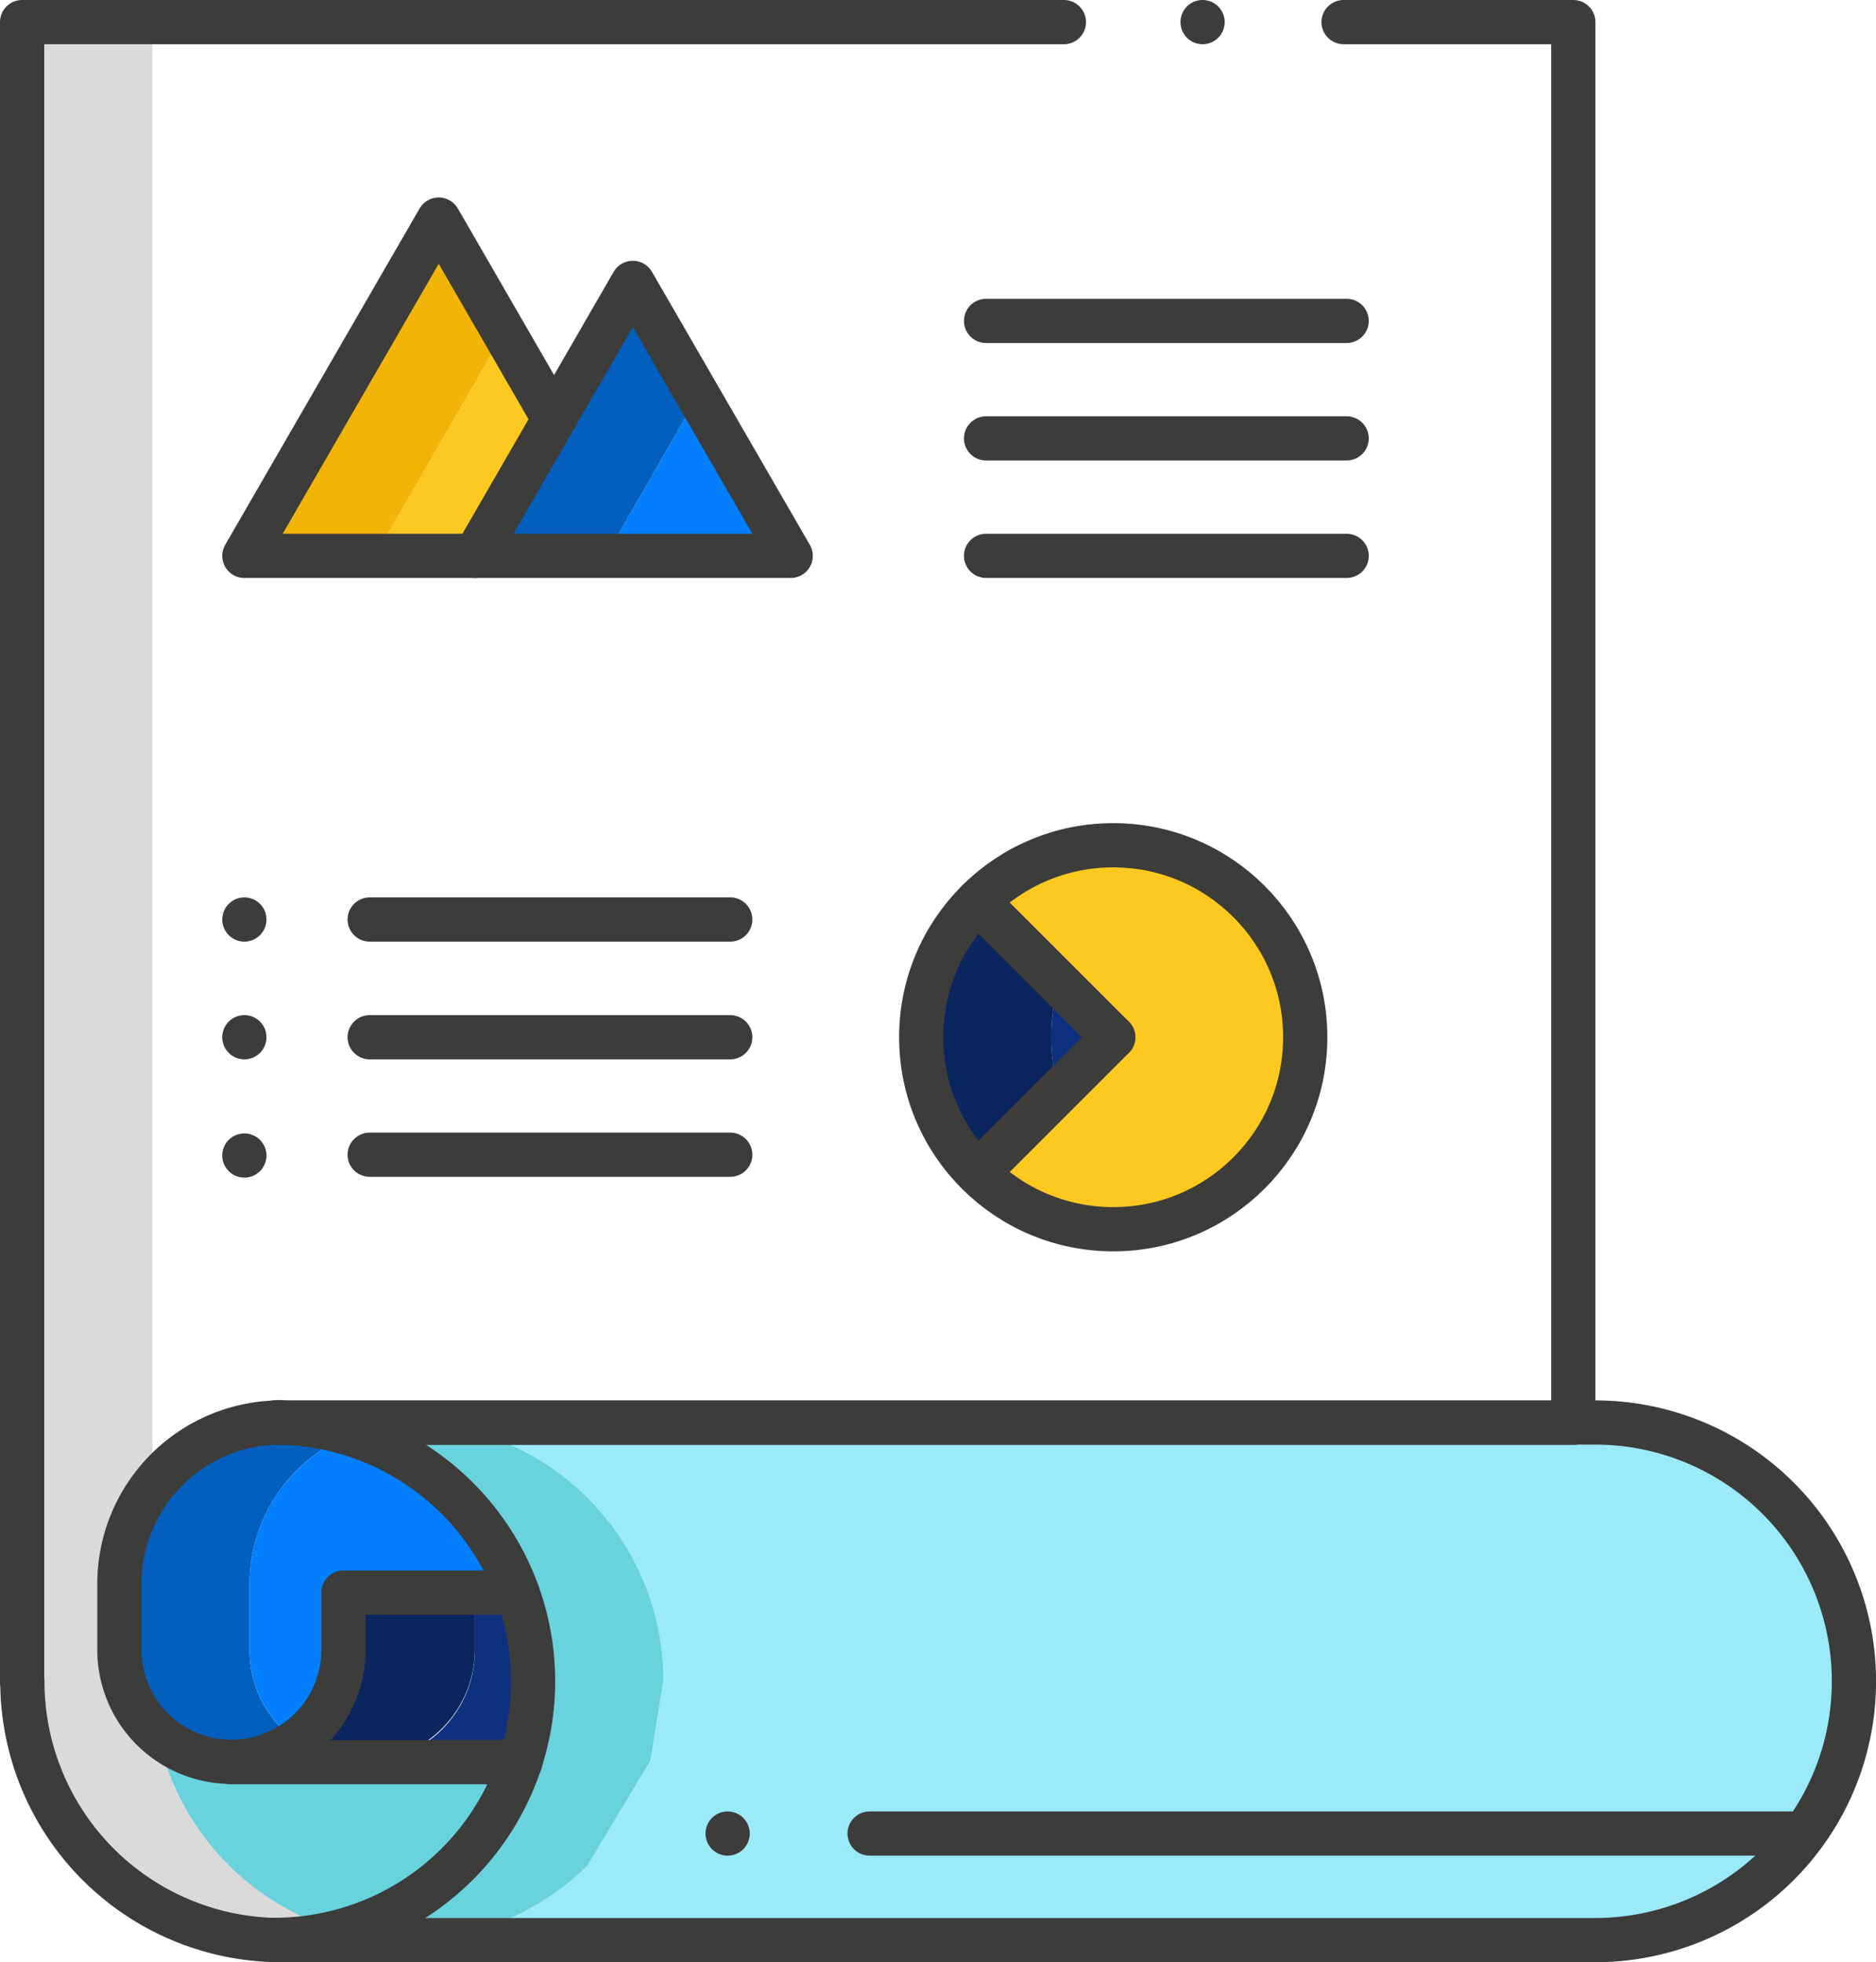 <svg xmlns="http://www.w3.org/2000/svg" viewBox="0 0 84.834 88.746">
  <defs>
    <style>
      .cls-1 {
        fill: #dadada;
      }

      .cls-2 {
        fill: #025fbd;
      }

      .cls-3 {
        fill: #9aeaf8;
      }

      .cls-4 {
        fill: #fdc920;
      }

      .cls-5 {
        fill: #68d2dd;
      }

      .cls-6 {
        fill: #037efc;
      }

      .cls-7 {
        fill: #0e317f;
      }

      .cls-8 {
        fill: #0b255f;
      }

      .cls-9 {
        fill: #f2b406;
      }

      .cls-10 {
        fill: none;
        stroke: #3c3c3b;
        stroke-linecap: round;
        stroke-linejoin: round;
        stroke-width: 2px;
      }
    </style>
  </defs>
  <g id="Group_98" data-name="Group 98" transform="translate(572.786 -2883.848)">
    <path id="Path_10315" data-name="Path 10315" class="cls-1" d="M836.758,94.715a5.042,5.042,0,0,1-1.744-3.817v-3a7.246,7.246,0,0,1,1.5-4.418V17.23H830.62V92.288a11.71,11.71,0,0,0,11.4,11.7h.295a11.5,11.5,0,0,0,2.792-.412,11.781,11.781,0,0,1-8.353-8.859Z" transform="translate(-1402.406 2867.607)"/>
    <path id="Path_10316" data-name="Path 10316" class="cls-2" d="M834.35,81.3a5.078,5.078,0,0,0,8.023,4.123,5.078,5.078,0,0,1-2.132-4.123V78.314a7.281,7.281,0,0,1,4.595-6.774,11.78,11.78,0,0,0-3.181-.53h-.083a7.328,7.328,0,0,0-7.222,7.3Z" transform="translate(-1401.741 2877.186)"/>
    <path id="Path_10317" data-name="Path 10317" class="cls-3" d="M899.1,71H845.55a11.675,11.675,0,0,1,11.4,11.7l-.589,3.652-2.839,4.677a11.7,11.7,0,0,1-7.976,3.428H899.1a11.664,11.664,0,0,0,8.247-3.428,12.119,12.119,0,0,0,1.178-1.39A11.7,11.7,0,0,0,899.1,71Z" transform="translate(-1399.746 2877.184)"/>
    <path id="Path_10318" data-name="Path 10318" class="cls-3" d="M843.342,90.52a11.5,11.5,0,0,1-2.792.412h5.6a11.5,11.5,0,0,1-2.792-.412Z" transform="translate(-1400.637 2880.661)"/>
    <path id="Path_10319" data-name="Path 10319" class="cls-4" d="M873.428,57.513l-2.451,2.45-3.629,3.629-.059.071a8.682,8.682,0,0,0,6.138,2.533,8.424,8.424,0,0,0,2.945-.518,8.671,8.671,0,0,0,5.737-8.164.577.577,0,0,0,0-.141,8.647,8.647,0,0,0-5.738-8.023,8.423,8.423,0,0,0-2.945-.518,8.671,8.671,0,0,0-6.138,2.557l3.688,3.688Z" transform="translate(-1395.874 2873.235)"/>
    <path id="Path_10320" data-name="Path 10320" class="cls-5" d="M858.1,86.316l.589-3.652A11.675,11.675,0,0,0,847.281,71h-5.891a11.675,11.675,0,0,1,11.4,11.7,11.346,11.346,0,0,1-.589,3.652H839.152a5.042,5.042,0,0,1-3.322-1.213,11.781,11.781,0,0,0,8.353,8.883h0a11.5,11.5,0,0,0,2.792.412h.294a11.7,11.7,0,0,0,7.988-3.4Z" transform="translate(-1401.478 2877.184)"/>
    <path id="Path_10321" data-name="Path 10321" class="cls-6" d="M839.35,78.234v2.981a5.078,5.078,0,0,0,2.132,4.123,4.713,4.713,0,0,0,.636-.542,5.054,5.054,0,0,0,1.484-3.534V78.6h7.858a11.711,11.711,0,0,0-7.516-7.139A7.281,7.281,0,0,0,839.35,78.234Z" transform="translate(-1400.851 2877.266)"/>
    <path id="Path_10322" data-name="Path 10322" class="cls-7" d="M848.768,80.135A5.066,5.066,0,0,1,843.69,85.2h7.163a11.348,11.348,0,0,0,.589-3.652,11.78,11.78,0,0,0-.707-4.029h-1.968Z" transform="translate(-1400.078 2878.346)"/>
    <path id="Path_10323" data-name="Path 10323" class="cls-7" d="M870.473,54.12a8.67,8.67,0,0,0,0,4.9l2.451-2.45Z" transform="translate(-1395.37 2874.178)"/>
    <path id="Path_10324" data-name="Path 10324" class="cls-8" d="M867.736,63.205l3.629-3.629a8.671,8.671,0,0,1,0-4.9L867.677,51a8.659,8.659,0,0,0,0,12.288Z" transform="translate(-1396.26 2873.622)"/>
    <path id="Path_10325" data-name="Path 10325" class="cls-6" d="M847.49,29.125h8.365l-4.194-7.245-.624,1.072Z" transform="translate(-1392.885 2879.875)"/>
    <path id="Path_10326" data-name="Path 10326" class="cls-2" d="M848.381,29.9l3.546-6.173.624-1.072-2.945-5.1-.624,1.072-2.945,5.1L842.49,29.9Z" transform="translate(-1393.776 2879.103)"/>
    <path id="Path_10327" data-name="Path 10327" class="cls-4" d="M843.178,29.558l3.546-6.173-2.262-3.935L838.63,29.558Z" transform="translate(-1394.464 2879.442)"/>
    <path id="Path_10328" data-name="Path 10328" class="cls-9" d="M845.352,20.221l-2.945-5.1L833.63,30.33h5.891Z" transform="translate(-1395.354 2878.67)"/>
    <path id="Path_10329" data-name="Path 10329" class="cls-8" d="M849.658,80.135V77.52h-5.891v2.615a5.054,5.054,0,0,1-1.484,3.534,4.717,4.717,0,0,1-.636.542,5.078,5.078,0,0,1-2.957.943h5.891a5.066,5.066,0,0,0,5.078-5.066Z" transform="translate(-1400.968 2878.346)"/>
    <line id="Line_177" data-name="Line 177" class="cls-10" transform="translate(-518.405 2884.848)"/>
    <line id="Line_178" data-name="Line 178" class="cls-10" transform="translate(-539.882 2966.775)"/>
    <line id="Line_179" data-name="Line 179" class="cls-10" transform="translate(-561.736 2925.435)"/>
    <line id="Line_180" data-name="Line 180" class="cls-10" transform="translate(-561.736 2930.76)"/>
    <line id="Line_181" data-name="Line 181" class="cls-10" transform="translate(-561.736 2936.109)"/>
    <path id="Path_10330" data-name="Path 10330" class="cls-10" d="M872.2,7.53H825.09V82.577" transform="translate(-1396.876 2877.318)"/>
    <path id="Path_10331" data-name="Path 10331" class="cls-10" d="M834.9,70.878h58.588V7.53H883.1" transform="translate(-1395.128 2877.318)"/>
    <path id="Path_10332" data-name="Path 10332" class="cls-10" d="M840.453,71h59.578a11.7,11.7,0,0,1,11.7,11.7h0a11.7,11.7,0,0,1-11.7,11.711H840.3" transform="translate(-1400.681 2877.184)"/>
    <path id="Path_10333" data-name="Path 10333" class="cls-10" d="M840.453,71H840.3A11.7,11.7,0,0,1,852,82.7h0a11.7,11.7,0,0,1-11.7,11.7h0" transform="translate(-1400.681 2877.184)"/>
    <path id="Path_10334" data-name="Path 10334" class="cls-10" d="M840.55,71" transform="translate(-1400.637 2877.184)"/>
    <path id="Path_10335" data-name="Path 10335" class="cls-10" d="M842.176,92.639h.153a11.7,11.7,0,0,1-11.7-11.7h0" transform="translate(-1402.404 2878.955)"/>
    <path id="Path_10336" data-name="Path 10336" class="cls-10" d="M841.654,71h0a7.3,7.3,0,0,0-7.3,7.3v2.981a5.066,5.066,0,0,0,5.066,5.066h0a5.066,5.066,0,0,0,5.066-5.066V78.693h7.858" transform="translate(-1401.741 2877.184)"/>
    <line id="Line_182" data-name="Line 182" class="cls-10" x2="13.054" transform="translate(-562.313 2963.547)"/>
    <circle id="Ellipse_10592" data-name="Ellipse 10592" class="cls-10" cx="8.683" cy="8.683" r="8.683" transform="translate(-531.128 2922.077)"/>
    <path id="Path_10337" data-name="Path 10337" class="cls-10" d="M844.058,30.32H833.62l8.789-15.21,5.219,9.036" transform="translate(-1395.356 2878.669)"/>
    <path id="Path_10338" data-name="Path 10338" class="cls-10" d="M849.608,17.54l7.139,12.347H842.48Z" transform="translate(-1393.778 2879.102)"/>
    <line id="Line_183" data-name="Line 183" class="cls-10" x1="6.138" y1="6.138" transform="translate(-528.584 2924.622)"/>
    <line id="Line_184" data-name="Line 184" class="cls-10" x1="6.067" y2="6.067" transform="translate(-528.513 2930.76)"/>
    <line id="Line_185" data-name="Line 185" class="cls-10" x2="16.305" transform="translate(-528.195 2898.362)"/>
    <line id="Line_186" data-name="Line 186" class="cls-10" x2="16.305" transform="translate(-528.195 2903.675)"/>
    <line id="Line_187" data-name="Line 187" class="cls-10" x2="16.305" transform="translate(-528.195 2908.988)"/>
    <line id="Line_188" data-name="Line 188" class="cls-10" x2="16.305" transform="translate(-556.069 2925.435)"/>
    <line id="Line_189" data-name="Line 189" class="cls-10" x2="16.305" transform="translate(-556.069 2930.76)"/>
    <line id="Line_190" data-name="Line 190" class="cls-10" x2="16.305" transform="translate(-556.069 2936.073)"/>
    <line id="Line_191" data-name="Line 191" class="cls-10" x1="42.248" transform="translate(-533.461 2966.775)"/>
  </g>
</svg>
